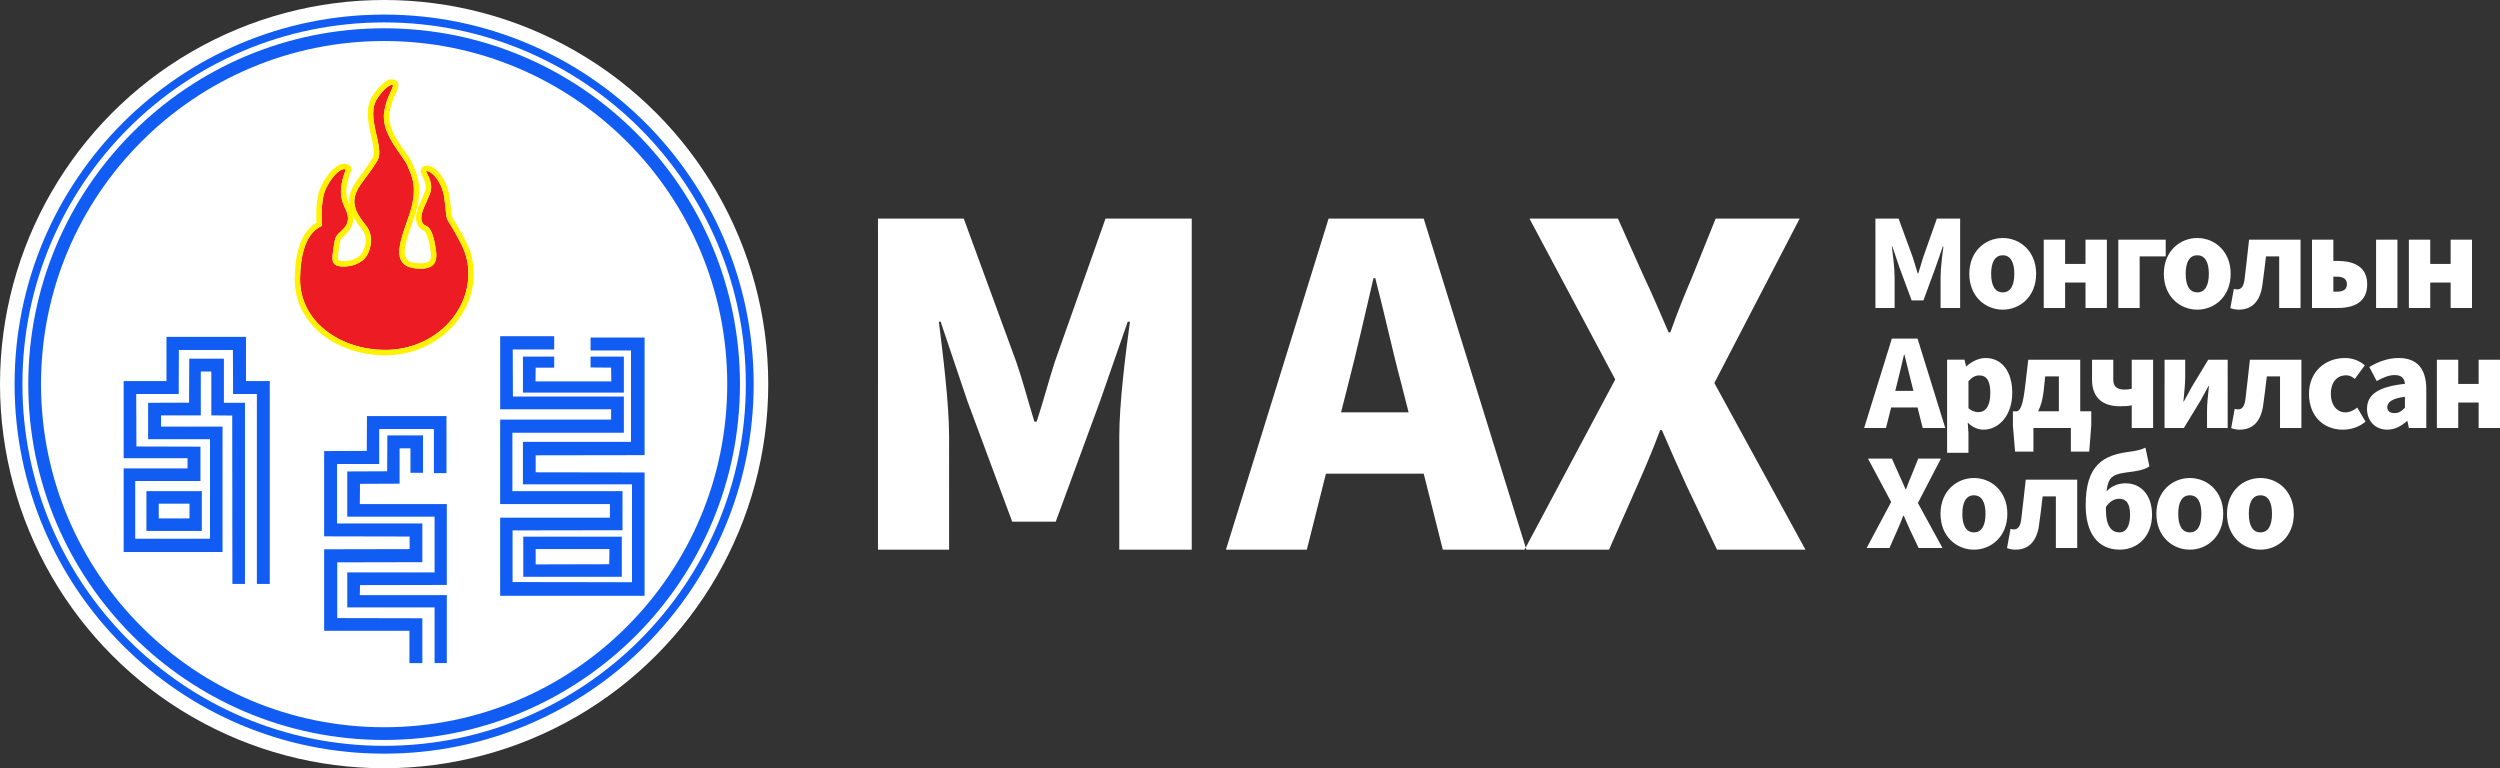 <?xml version="1.0" encoding="UTF-8" standalone="no"?>
<!-- Created with Inkscape (http://www.inkscape.org/) -->

<svg
   width="675.708mm"
   height="207.643mm"
   viewBox="0 0 675.708 207.643"
   version="1.1"
   id="svg1"
   xml:space="preserve"
   inkscape:version="1.3 (0e150ed6c4, 2023-07-21)"
   sodipodi:docname="몽골 민주동맹 로고 반전.svg"
   xmlns:inkscape="http://www.inkscape.org/namespaces/inkscape"
   xmlns:sodipodi="http://sodipodi.sourceforge.net/DTD/sodipodi-0.dtd"
   xmlns="http://www.w3.org/2000/svg"
   xmlns:svg="http://www.w3.org/2000/svg"><rect x="0" y="0" width="675.708" height="207.643" fill="#333333" stroke="none"/><sodipodi:namedview
     id="namedview1"
     pagecolor="#ffffff"
     bordercolor="#000000"
     borderopacity="0.25"
     inkscape:showpageshadow="2"
     inkscape:pageopacity="0.0"
     inkscape:pagecheckerboard="0"
     inkscape:deskcolor="#d1d1d1"
     inkscape:document-units="mm"
     inkscape:zoom="0.68862935"
     inkscape:cx="524.95585"
     inkscape:cy="607.72897"
     inkscape:window-width="1920"
     inkscape:window-height="1009"
     inkscape:window-x="-8"
     inkscape:window-y="-8"
     inkscape:window-maximized="1"
     inkscape:current-layer="svg1" /><defs
     id="defs1"><rect
   x="255.58"
   y="981.66"
   width="940.001"
   height="206.742"
   id="rect7" /><rect
   x="1022.321"
   y="267.197"
   width="621.045"
   height="87.54"
   id="rect3" /><rect
   x="71.878"
   y="375.821"
   width="591.455"
   height="281.352"
   id="rect2" /><rect
   x="158.285"
   y="1064.433"
   width="315.119"
   height="85.677"
   id="rect1" />&#10;	&#10;	&#10;	&#10;<rect
   x="255.58"
   y="981.66"
   width="940.001"
   height="206.742"
   id="rect7-2" /></defs><circle
     style="display:inline;opacity:1;fill:#ffffff;fill-opacity:1;fill-rule:evenodd;stroke:none;stroke-width:2.117;stroke-linecap:round;stroke-dasharray:none;stroke-opacity:1;paint-order:fill markers stroke"
     id="path4"
     cx="103.822"
     cy="103.822"
     r="103.822"
     inkscape:label="path1" /><circle
     style="display:inline;fill:#ffffff;fill-opacity:1;fill-rule:evenodd;stroke:#115cf2;stroke-width:2.117;stroke-linecap:round;stroke-dasharray:none;stroke-opacity:1;paint-order:fill markers stroke"
     id="path4-4"
     cx="103.822"
     cy="103.822"
     r="98.822"
     inkscape:label="path1" /><circle
     style="display:inline;opacity:1;fill:none;fill-opacity:1;fill-rule:evenodd;stroke:#115cf2;stroke-width:3.44;stroke-linecap:round;stroke-dasharray:none;stroke-opacity:1;paint-order:fill markers stroke"
     id="path4-5"
     cx="103.822"
     cy="103.822"
     r="94.456"
     inkscape:label="path2" /><path
     style="fill:#115cf2;fill-opacity:1;stroke-width:1"
     d="M 110.664,170.501 H 87.611 v -22.042 l 23.099,-0.047 v -3.398 l -23.099,-0.047 v -23.051 l 11.526,-0.047 0.048,-9.414 h 21.49 v 15.43 h -3.398 v -11.94 h -14.787 v 9.46 H 91.102 v 16.073 h 23.053 v 10.469 l -23.007,0.047 v 15.062 l 23.007,0.047 v 12.123 h -3.49 z m 6.796,-6.337 H 93.857 v -9.46 H 117.461 V 139.641 H 93.857 v -12.214 l 10.792,-0.047 0.047,-9.69 h 9.642 v 10.103 h -3.398 v -6.613 h -2.939 v 9.55 l -10.7,0.047 -0.049,5.465 h 23.515 v 21.858 l -23.466,0.047 -0.051,2.709 h 23.517 v 18.369 h -3.306 z m 17.726,-24.247 h 29.666 v -3.674 h -29.666 v -22.823 h 29.987 v -2.801 H 135.187 V 90.872 h 14.603 v 3.582 h -11.206 l 0.047,12.721 h 29.987 v 9.781 h -30.125 v 15.797 h 29.757 v 10.561 l -29.711,0.046 v 13.96 l 32.283,0.046 v -26.452 h -29.482 v -11.48 h 29.206 V 94.729 h -10.929 v -3.49 h 14.603 v 31.777 l -29.436,0.046 v 4.592 l 29.436,0.046 v 33.339 h -39.034 z m -72.419,-27.599 -5.648,-0.049 v -11.845 h -2.847 v 11.848 H 43.526 v 3.031 h 16.624 v 33.89 h -26.727 v -22.594 h 17.267 v -2.755 H 33.423 V 102.995 H 44.996 V 91.056 h 21.491 v 11.94 h 6.429 v 54.831 H 69.426 V 106.485 H 62.998 L 62.951,94.592 H 48.348 l -0.047,11.894 H 36.821 l 0.047,14.19 17.313,0.047 v 9.275 H 36.546 v 15.613 H 56.752 V 118.701 H 40.036 v -9.826 l 11.067,-0.047 0.047,-11.894 h 9.367 v 5.97 5.97 h 5.694 v 48.953 h -3.398 z m 78.664,32.742 h 26.635 v 10.838 h -26.635 z m 23.284,3.352 h -19.934 v 4.134 l 19.884,-0.047 z M 39.577,132.753 H 54.548 V 143.498 H 39.577 Z m 11.641,3.388 h -8.312 v 3.97 h 8.312 z M 141.34,96.382 h 8.45 v 2.985 h -5.005 l -0.05,3.72 h 20.489 l -0.05,-3.72 -5.557,-0.049 v -2.936 h 9.001 v 9.735 h -27.277 z"
     id="path2"
     sodipodi:nodetypes="cccccccccccccccccccccccccccccccccccccccccccccccccccccccccccccccccccccccccccccccccccccccccccccccccccccccccccccccccccccccccccccccccccccccccccccccccccccccccccccccccccccc"
     inkscape:label="path3" /><path
     style="color:#000000;display:inline;opacity:1;fill:#ed1c24;fill-rule:evenodd;stroke-linecap:round;-inkscape-stroke:none;paint-order:stroke fill markers"
     d="m 126.589,73.377 c 0.327,11.591 -9.869,21.196 -22.373,21.196 -12.503,0 -23.309,-7.802 -23.106,-19.396 0.22,-12.582 5.384,-13.659 5.959,-14.207 -0.066,-1.37 -0.4,-4.034 0.32,-7.824 0.645,-3.398 4.277,-8.118 6.09,-7.36 -3.301,8.584 0.566,10.029 0.575,13.166 0.009,2.877 -2.752,3.664 -3.357,5.341 -0.282,0.782 -0.486,2.222 -0.672,3.485 -0.34,2.309 -0.178,3.28 0.562,3.765 1.583,1.036 6.225,0.577 8.266,-2.021 0.85,-1.082 2.544,-4.858 0.379,-8.129 -1.006,-1.519 -4.293,-4.676 -3.252,-8.478 0.801,-2.928 2.889,-4.426 5.986,-9.445 2.241,-3.632 -3.366,-11.837 0.025,-16.891 1.909,-2.846 3.514,-3.851 4.209,-3.61 0.133,0.985 -1.751,3.134 -2.372,7.376 -0.904,6.174 5.456,11.899 6.466,14.814 0.678,1.955 2.817,4.919 0.545,12.232 -1.974,6.355 -6.578,15.109 2.616,15.217 3.219,0.038 4.938,-1.056 4.376,-5.004 -0.515,-3.613 -1.261,-5.325 -1.947,-6.063 -0.686,-0.739 -1.272,-0.481 -1.69,-1.307 -1.02,-2.013 0.583,-4.233 2.002,-7.878 1.005,-2.582 -0.466,-4.757 -1.073,-6.117 1.503,-0.145 4.189,2.644 4.906,6.932 0.488,2.919 0.384,5.408 0.97,6.343 1.233,1.964 2.748,4.628 3.742,6.62 1.182,2.369 1.783,4.876 1.85,7.241 z"
     id="path7"
     inkscape:label="path4" /><path
     id="path7-6"
     style="color:#000000;display:inline;opacity:1;fill:#fff200;fill-opacity:1;fill-rule:evenodd;stroke-linecap:round;-inkscape-stroke:none;paint-order:stroke fill markers"
     d="m 126.589,73.377 c 0.327,11.591 -9.869,21.196 -22.373,21.196 -12.503,0 -23.309,-7.802 -23.106,-19.396 0.22,-12.582 5.384,-13.659 5.959,-14.207 -0.066,-1.37 -0.4,-4.034 0.32,-7.824 0.645,-3.398 4.277,-8.118 6.09,-7.36 -3.301,8.584 0.566,10.029 0.575,13.166 0.009,2.877 -2.752,3.664 -3.357,5.341 -0.282,0.782 -0.486,2.222 -0.672,3.485 -0.34,2.309 -0.178,3.28 0.562,3.765 1.583,1.036 6.225,0.577 8.266,-2.021 0.85,-1.082 2.544,-4.858 0.379,-8.129 -1.006,-1.519 -4.293,-4.676 -3.252,-8.478 0.801,-2.928 2.889,-4.426 5.986,-9.445 2.241,-3.632 -3.366,-11.837 0.025,-16.891 1.909,-2.846 3.514,-3.851 4.209,-3.61 0.133,0.985 -1.751,3.134 -2.372,7.376 -0.904,6.174 5.456,11.899 6.466,14.814 0.678,1.955 2.817,4.919 0.545,12.232 -1.974,6.355 -6.578,15.109 2.616,15.217 3.219,0.038 4.938,-1.056 4.376,-5.004 -0.515,-3.613 -1.261,-5.325 -1.947,-6.063 -0.686,-0.739 -1.272,-0.481 -1.69,-1.307 -1.02,-2.013 0.583,-4.233 2.002,-7.878 1.005,-2.582 -0.466,-4.757 -1.073,-6.117 1.503,-0.145 4.189,2.644 4.906,6.932 0.488,2.919 0.384,5.408 0.97,6.343 1.233,1.964 2.748,4.628 3.742,6.62 1.182,2.369 1.783,4.876 1.85,7.241 z M 106.676,21.596 c -1.267,-0.44 -2.134,0.169 -3.031,0.881 -0.897,0.712 -1.848,1.777 -2.863,3.291 -2.105,3.138 -1.366,6.918 -0.656,10.107 0.355,1.595 0.727,3.089 0.867,4.303 0.141,1.213 0.024,2.061 -0.266,2.529 -1.505,2.44 -2.75,4.004 -3.785,5.406 -1.035,1.403 -1.896,2.705 -2.365,4.418 -0.268,0.979 -0.201,1.886 -0.092,2.771 -0.204,-0.431 -0.43,-0.863 -0.566,-1.312 -0.467,-1.538 -0.652,-3.593 0.92,-7.682 0,0 0.249,-0.615 0.068,-1.09 -0.177,-0.463 -0.864,-0.773 -0.864,-0.773 -1.109,-0.464 -2.167,-0.05 -2.975,0.469 -0.807,0.519 -1.527,1.241 -2.203,2.082 -1.353,1.681 -2.511,3.81 -2.904,5.879 -0.65,3.423 -0.482,5.835 -0.383,7.295 -0.15,0.086 -0.268,0.147 -0.451,0.268 -0.681,0.449 -1.539,1.159 -2.346,2.268 -1.613,2.216 -3.011,5.958 -3.125,12.447 -0.11,6.255 2.799,11.568 7.334,15.205 4.535,3.637 10.674,5.67 17.229,5.67 13.249,0 24.178,-10.225 23.826,-22.691 -0.073,-2.583 -0.725,-5.29 -2.002,-7.85 -1.026,-2.057 -2.549,-4.733 -3.811,-6.744 0.036,0.058 -0.202,-0.725 -0.307,-1.797 -0.105,-1.072 -0.203,-2.471 -0.461,-4.014 -0.399,-2.385 -1.336,-4.361 -2.447,-5.783 -1.111,-1.423 -2.313,-2.524 -4.035,-2.357 0,0 -0.626,0.035 -1.059,0.748 -0.438,0.722 -0.128,1.295 -0.128,1.295 0.729,1.63 1.776,3.116 1.045,4.994 -0.678,1.743 -1.426,3.179 -1.93,4.59 -0.504,1.411 -0.76,3.002 -0.014,4.475 0.361,0.711 1.082,1.187 1.434,1.35 0.352,0.162 0.343,0.133 0.488,0.289 0.281,0.303 1.076,1.797 1.572,5.279 0.249,1.75 -0.033,2.437 -0.357,2.762 -0.325,0.325 -1.119,0.597 -2.561,0.58 -2.066,-0.024 -3.023,-0.508 -3.494,-1.039 -0.471,-0.531 -0.675,-1.365 -0.568,-2.65 0.213,-2.57 1.794,-6.338 2.82,-9.641 1.191,-3.833 1.254,-6.672 0.877,-8.809 -0.377,-2.137 -1.179,-3.587 -1.438,-4.332 -0.718,-2.071 -2.56,-4.023 -4.092,-6.477 -1.532,-2.453 -2.68,-5.109 -2.309,-7.648 0.285,-1.948 0.85,-3.391 1.357,-4.527 0.254,-0.568 0.494,-1.054 0.691,-1.533 0.198,-0.479 0.428,-0.953 0.324,-1.721 0,0 -0.026,-0.302 -0.287,-0.677 -0.261,-0.375 -0.678,-0.503 -0.678,-0.503 z M 95.338,58.201 c 0.96,1.942 2.29,3.407 2.68,3.996 0.844,1.275 0.936,2.608 0.723,3.832 -0.213,1.224 -0.824,2.331 -1.031,2.594 -0.715,0.91 -2.074,1.582 -3.436,1.844 -1.361,0.262 -2.726,-0.033 -2.891,-0.141 -0.037,-0.025 0.006,0.122 -0.043,-0.201 -0.049,-0.323 -0.036,-1.043 0.125,-2.135 0.187,-1.268 0.437,-2.746 0.602,-3.203 0.087,-0.242 0.702,-0.818 1.568,-1.686 0.866,-0.868 1.881,-2.248 1.875,-4.152 -8.85e-4,-0.298 -0.133,-0.481 -0.172,-0.748 z"
     sodipodi:nodetypes="csscsccccssccccccccccssccsccccscsscsscscscssscssssssccssscsccsssscccsscssscssczcccssssscsssc"
     inkscape:label="path5" /><path
     id="text7-6"
     style="font-size:53.333px;line-height:1;font-family:'Noto Sans KR Black';-inkscape-font-specification:'Noto Sans KR Black, ';letter-spacing:-2.595px;word-spacing:0px;white-space:pre;fill:#ffffff;fill-rule:evenodd;stroke-width:0.577;stroke-linecap:round;paint-order:fill markers stroke"
     d="m 506.895,83.242 h 5.189 v -8.271 c 0,-2.4 -0.454,-6 -0.746,-8.368 h 0.13 l 1.946,5.773 3.276,8.822 h 3.179 l 3.243,-8.822 2.011,-5.773 h 0.162 c -0.324,2.368 -0.778,5.968 -0.778,8.368 v 8.271 h 5.287 V 59.079 h -6.292 l -3.697,10.444 c -0.454,1.395 -0.843,2.919 -1.33,4.379 h -0.162 c -0.454,-1.46 -0.843,-2.984 -1.33,-4.379 l -3.827,-10.444 h -6.26 z m 34.424,0.454 c 4.671,0 9.017,-3.568 9.017,-9.698 0,-6.098 -4.346,-9.665 -9.017,-9.665 -4.703,0 -9.049,3.568 -9.049,9.665 0,6.13 4.346,9.698 9.049,9.698 z m 0,-4.671 c -2.173,0 -3.146,-1.946 -3.146,-5.027 0,-3.049 0.973,-4.995 3.146,-4.995 2.141,0 3.114,1.946 3.114,4.995 0,3.081 -0.973,5.027 -3.114,5.027 z m 11.071,4.216 h 5.773 v -6.876 h 5.514 v 6.876 h 5.773 v -18.455 h -5.773 v 6.552 h -5.514 v -6.552 h -5.773 z m 20.153,0 h 5.773 v -13.947 h 7.038 v -4.508 h -12.811 z m 21.353,0.454 c 4.671,0 9.017,-3.568 9.017,-9.698 0,-6.098 -4.346,-9.665 -9.017,-9.665 -4.703,0 -9.049,3.568 -9.049,9.665 0,6.13 4.346,9.698 9.049,9.698 z m 0,-4.671 c -2.173,0 -3.146,-1.946 -3.146,-5.027 0,-3.049 0.973,-4.995 3.146,-4.995 2.141,0 3.114,1.946 3.114,4.995 0,3.081 -0.973,5.027 -3.114,5.027 z m 11.201,4.671 c 3.665,0 5.741,-2.335 6.357,-6.454 0.389,-2.627 0.681,-5.319 1.005,-7.946 h 3.568 v 13.947 h 5.773 V 64.787 H 607.886 c -0.422,3.6 -0.778,7.265 -1.232,10.833 -0.259,1.914 -0.973,2.595 -1.946,2.595 -0.357,0 -0.649,-0.065 -0.941,-0.13 l -0.941,5.189 c 0.714,0.259 1.395,0.422 2.27,0.422 z m 19.796,-0.454 h 6.941 c 4.476,0 7.979,-1.589 7.979,-6.422 0,-4.671 -3.503,-6.292 -7.979,-6.292 h -1.168 v -5.741 h -5.773 z m 5.773,-4.411 v -4.054 h 0.941 c 1.849,0 2.724,0.714 2.724,2.011 0,1.395 -0.876,2.043 -2.724,2.043 z m 11.547,4.411 h 5.773 v -18.455 h -5.773 z m 8.866,0 h 5.773 v -6.876 h 5.514 v 6.876 h 5.773 v -18.455 h -5.773 v 6.552 h -5.514 v -6.552 h -5.773 z m -138.314,20.369 c 0.616,-2.4 1.265,-5.222 1.849,-7.752 h 0.13 c 0.649,2.465 1.265,5.352 1.914,7.752 l 0.519,2.043 h -4.93 z m -8.919,12.065 h 5.903 l 1.395,-5.546 h 7.135 l 1.395,5.546 h 6.098 l -7.492,-24.163 h -6.941 z m 22.423,6.714 h 5.773 v -5.287 l -0.195,-2.887 c 1.232,1.233 2.724,1.914 4.281,1.914 3.957,0 7.752,-3.633 7.752,-9.99 0,-5.676 -2.789,-9.373 -7.2,-9.373 -1.914,0 -3.73,0.941 -5.189,2.238 h -0.097 l -0.422,-1.784 h -4.703 z m 8.498,-10.995 c -0.876,0 -1.816,-0.259 -2.724,-1.07 v -7.298 c 0.973,-1.07 1.849,-1.557 2.919,-1.557 2.043,0 2.984,1.524 2.984,4.768 0,3.697 -1.427,5.157 -3.179,5.157 z m 17.591,-5.644 0.422,-4.022 h 3.697 v 9.438 h -5.611 c 0.714,-1.362 1.232,-3.146 1.492,-5.417 z m -2.757,9.925 h 10.119 v 6.39 h 4.962 l 0.551,-7.103 v -3.795 h -2.984 V 97.222 h -14.044 l -0.843,7.2 c -0.616,5.157 -1.232,6.26 -2.108,6.746 h -1.2 v 3.795 l 0.584,7.103 h 4.962 z m 26.575,0 h 5.773 V 97.222 h -5.773 v 7.849 c -0.616,0.162 -1.168,0.227 -1.946,0.227 -2.173,0 -3.049,-0.941 -3.049,-2.724 v -5.352 h -5.741 v 5.352 c 0,5.222 3.179,7.233 7.557,7.233 1.524,0 2.238,-0.065 3.179,-0.259 z m 8.866,0 h 5.222 l 4.541,-7.46 c 0.584,-1.038 1.492,-2.757 2.108,-3.86 h 0.13 c -0.227,2.27 -0.519,4.703 -0.519,6.519 v 4.8 h 5.579 V 97.222 h -5.254 l -4.508,7.46 c -0.551,1.07 -1.524,2.757 -2.108,3.86 h -0.097 c 0.195,-2.238 0.487,-4.703 0.487,-6.519 v -4.8 h -5.579 z m 20.283,0.454 c 3.665,0 5.741,-2.335 6.357,-6.454 0.389,-2.627 0.681,-5.319 1.005,-7.946 h 3.568 v 13.947 h 5.773 V 97.222 h -13.914 c -0.422,3.6 -0.778,7.265 -1.232,10.833 -0.259,1.914 -0.973,2.595 -1.946,2.595 -0.357,0 -0.649,-0.065 -0.941,-0.13 l -0.941,5.189 c 0.714,0.259 1.395,0.422 2.27,0.422 z m 27.937,0 c 1.946,0 4.281,-0.584 6.098,-2.173 l -2.238,-3.795 c -0.941,0.746 -2.043,1.297 -3.211,1.297 -2.238,0 -3.925,-1.946 -3.925,-5.027 0,-3.049 1.589,-4.995 4.152,-4.995 0.778,0 1.492,0.292 2.335,0.973 l 2.692,-3.665 c -1.395,-1.2 -3.146,-1.978 -5.384,-1.978 -5.157,0 -9.698,3.568 -9.698,9.665 0,6.13 3.989,9.698 9.179,9.698 z m 11.98,0 c 2.043,0 3.762,-0.941 5.287,-2.303 h 0.162 l 0.389,1.849 h 4.703 V 105.2 c 0,-5.773 -2.692,-8.433 -7.46,-8.433 -2.887,0 -5.514,0.973 -7.946,2.433 l 2.011,3.795 c 1.849,-1.038 3.373,-1.622 4.833,-1.622 1.881,0 2.66,0.876 2.789,2.368 -7.2,0.778 -10.249,2.887 -10.249,6.779 0,3.081 2.076,5.611 5.481,5.611 z m 1.978,-4.476 c -1.2,0 -1.978,-0.519 -1.978,-1.589 0,-1.297 1.168,-2.368 4.768,-2.822 v 2.951 c -0.843,0.908 -1.622,1.46 -2.789,1.46 z m 11.428,4.022 h 5.773 v -6.876 h 5.514 v 6.876 h 5.773 V 97.222 h -5.773 v 6.552 h -5.514 v -6.552 h -5.773 z m -154.121,32.434 h 6.162 l 2.076,-4.703 c 0.551,-1.265 1.103,-2.53 1.654,-4.022 h 0.13 c 0.649,1.492 1.2,2.757 1.784,4.022 l 2.238,4.703 h 6.454 l -6.649,-12.163 6.227,-12.001 h -6.13 l -1.751,4.346 c -0.487,1.135 -1.005,2.4 -1.557,3.957 h -0.13 c -0.681,-1.557 -1.2,-2.822 -1.751,-3.957 l -1.946,-4.346 h -6.454 l 6.26,11.741 z m 29.007,0.454 c 4.671,0 9.017,-3.568 9.017,-9.698 0,-6.098 -4.346,-9.665 -9.017,-9.665 -4.703,0 -9.049,3.568 -9.049,9.665 0,6.13 4.346,9.698 9.049,9.698 z m 0,-4.671 c -2.173,0 -3.146,-1.946 -3.146,-5.027 0,-3.049 0.973,-4.995 3.146,-4.995 2.141,0 3.114,1.946 3.114,4.995 0,3.081 -0.973,5.027 -3.114,5.027 z m 11.201,4.671 c 3.665,0 5.741,-2.335 6.357,-6.454 0.389,-2.627 0.681,-5.319 1.005,-7.946 h 3.568 v 13.947 h 5.773 v -18.455 h -13.914 c -0.422,3.6 -0.778,7.265 -1.232,10.833 -0.259,1.914 -0.973,2.595 -1.946,2.595 -0.357,0 -0.649,-0.065 -0.941,-0.13 l -0.941,5.189 c 0.714,0.26 1.395,0.422 2.27,0.422 z m 24.467,-10.638 v -0.908 c 1.07,-1.622 2.4,-2.206 3.568,-2.206 1.816,0 2.951,1.103 2.951,4.346 0,2.887 -0.973,4.735 -2.887,4.735 -2.238,0 -3.633,-1.881 -3.633,-5.968 z m 3.73,10.638 c 5.027,0 8.725,-3.795 8.725,-9.406 0,-5.708 -3.308,-8.53 -7.103,-8.53 -2.011,0 -3.925,0.746 -5.189,2.206 0.487,-4.541 2.108,-4.735 7.2,-5.384 1.654,-0.227 3.406,-0.649 4.379,-1.427 l -1.07,-5.027 c -1.2,0.551 -2.27,0.843 -4.508,1.135 -6.844,0.908 -11.644,3.503 -11.644,14.401 0,7.557 3.276,12.033 9.211,12.033 z m 18.953,0 c 4.671,0 9.017,-3.568 9.017,-9.698 0,-6.098 -4.346,-9.665 -9.017,-9.665 -4.703,0 -9.049,3.568 -9.049,9.665 0,6.13 4.346,9.698 9.049,9.698 z m 0,-4.671 c -2.173,0 -3.146,-1.946 -3.146,-5.027 0,-3.049 0.973,-4.995 3.146,-4.995 2.141,0 3.114,1.946 3.114,4.995 0,3.081 -0.973,5.027 -3.114,5.027 z m 19.083,4.671 c 4.67,0 9.017,-3.568 9.017,-9.698 0,-6.098 -4.346,-9.665 -9.017,-9.665 -4.703,0 -9.049,3.568 -9.049,9.665 0,6.13 4.346,9.698 9.049,9.698 z m 0,-4.671 c -2.173,0 -3.146,-1.946 -3.146,-5.027 0,-3.049 0.973,-4.995 3.146,-4.995 2.141,0 3.114,1.946 3.114,4.995 0,3.081 -0.973,5.027 -3.114,5.027 z m -373.664,4.671 h 19.218 V 117.935 c 0,-8.889 -1.682,-22.221 -2.763,-30.99 h 0.48 l 7.207,21.38 12.132,32.671 h 11.771 l 12.011,-32.671 7.447,-21.38 h 0.601 c -1.201,8.768 -2.883,22.101 -2.883,30.99 v 30.629 H 322.105 V 59.079 h -23.302 l -13.693,38.677 c -1.682,5.165 -3.123,10.81 -4.925,16.216 h -0.601 c -1.682,-5.405 -3.123,-11.051 -4.925,-16.216 L 260.486,59.079 h -23.182 z m 127.082,-44.683 c 2.282,-8.889 4.684,-19.339 6.847,-28.708 h 0.48 c 2.402,9.129 4.684,19.819 7.087,28.708 l 1.922,7.567 h -18.257 z m -33.032,44.683 h 21.861 l 5.165,-20.54 h 26.425 l 5.165,20.54 h 22.582 L 384.805,59.079 h -25.705 z m 80.717,0 h 22.822 l 7.687,-17.417 c 2.042,-4.684 4.084,-9.369 6.126,-14.894 h 0.48 c 2.402,5.525 4.444,10.21 6.606,14.894 l 8.288,17.417 h 23.903 l -24.624,-45.043 23.062,-44.443 h -22.702 l -6.486,16.095 c -1.802,4.204 -3.724,8.888 -5.766,14.654 h -0.48 c -2.522,-5.766 -4.444,-10.45 -6.486,-14.654 l -7.207,-16.095 h -23.903 l 23.182,43.482 z" /></svg>

